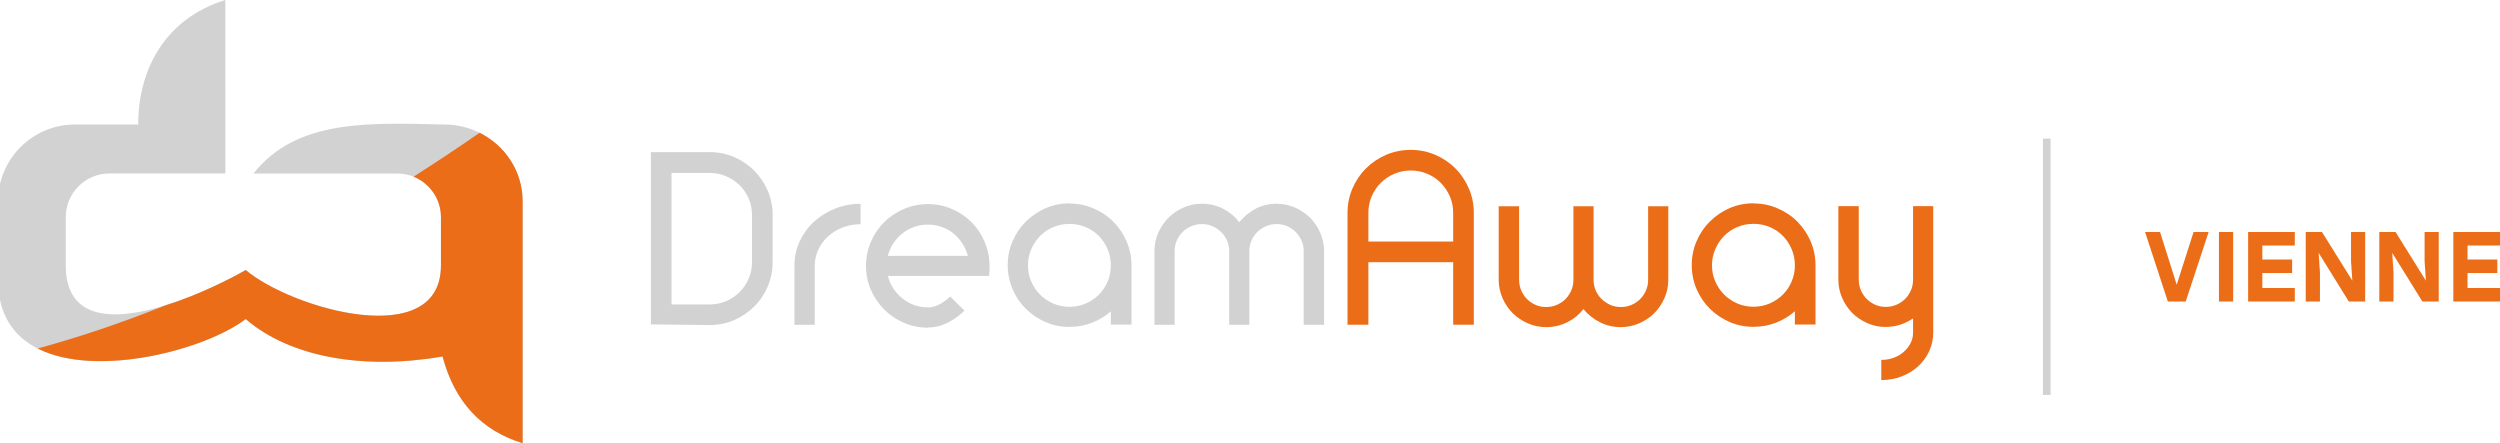 <?xml version="1.0" encoding="UTF-8"?>
<svg xmlns="http://www.w3.org/2000/svg" id="Calque_2" viewBox="0 0 327.25 58.01">
  <defs>
    <style>.cls-1,.cls-2{fill:#eb6d18;}.cls-3,.cls-4{fill:#d2d2d3;}.cls-5{fill:none;stroke:#d2d2d3;stroke-miterlimit:10;}.cls-4,.cls-2{fill-rule:evenodd;}</style>
  </defs>
  <g>
    <path class="cls-3" d="M157.35,26.67c.99,0,1.91,.22,2.75,.65,.84,.43,1.55,1.02,2.12,1.77,.6-.74,1.31-1.33,2.14-1.77,.83-.43,1.75-.65,2.76-.65,.85,0,1.65,.17,2.4,.5,.75,.33,1.41,.78,1.97,1.33,.56,.56,1,1.21,1.33,1.97,.33,.75,.5,1.56,.5,2.4v9.65h-2.67v-9.65c0-.5-.09-.96-.28-1.38-.19-.42-.44-.8-.76-1.12s-.69-.57-1.12-.76c-.42-.19-.88-.28-1.38-.28s-.96,.09-1.4,.28c-.43,.19-.81,.44-1.13,.76s-.57,.69-.76,1.12c-.19,.42-.28,.88-.28,1.38v9.65h-2.64v-9.65c0-.5-.09-.96-.28-1.38-.19-.42-.44-.8-.78-1.12-.33-.32-.71-.57-1.13-.76-.42-.19-.88-.28-1.38-.28s-.96,.09-1.4,.28c-.43,.19-.81,.44-1.13,.76-.32,.32-.57,.69-.76,1.12-.19,.42-.28,.88-.28,1.38v9.65h-2.64v-9.65c0-.85,.16-1.65,.5-2.4,.33-.75,.77-1.41,1.33-1.97,.56-.56,1.21-1,1.97-1.33,.75-.33,1.56-.5,2.4-.5m-17.34,2.64c-.75,0-1.45,.14-2.11,.42-.66,.28-1.24,.67-1.72,1.16-.49,.5-.87,1.07-1.16,1.74-.29,.66-.43,1.36-.43,2.11s.14,1.45,.43,2.11c.29,.66,.68,1.24,1.16,1.72,.49,.49,1.06,.87,1.72,1.16s1.36,.43,2.11,.43,1.48-.14,2.14-.43c.66-.29,1.24-.68,1.72-1.16,.49-.49,.87-1.06,1.15-1.72,.28-.66,.42-1.36,.42-2.11s-.14-1.45-.42-2.11c-.28-.66-.66-1.24-1.15-1.74-.49-.5-1.06-.88-1.72-1.16-.66-.28-1.37-.42-2.14-.42Zm0-2.67c1.12,0,2.17,.21,3.16,.64,.99,.42,1.86,1,2.59,1.74,.73,.73,1.31,1.59,1.74,2.57,.42,.98,.64,2.03,.64,3.15v7.75h-2.7v-1.74c-.72,.64-1.55,1.14-2.47,1.5-.92,.36-1.91,.54-2.96,.54-1.12,0-2.16-.21-3.13-.64-.97-.42-1.83-1-2.56-1.72-.73-.72-1.31-1.58-1.74-2.56-.42-.98-.64-2.03-.64-3.15s.21-2.17,.64-3.15c.42-.98,1-1.84,1.74-2.57,.73-.73,1.59-1.31,2.56-1.74,.97-.42,2.02-.64,3.13-.64Zm-18.52,16.25c-1.12,0-2.17-.21-3.15-.64-.98-.42-1.84-1-2.57-1.74-.73-.73-1.31-1.59-1.74-2.56-.42-.97-.64-2.02-.64-3.13s.21-2.17,.64-3.16c.42-.99,1-1.85,1.74-2.58,.73-.72,1.59-1.3,2.57-1.72,.98-.42,2.03-.64,3.15-.64s2.17,.21,3.15,.64c.98,.42,1.84,1,2.56,1.72,.72,.72,1.3,1.58,1.72,2.58,.42,.99,.64,2.05,.64,3.16v.46c0,.17-.02,.44-.06,.84h-13.24c.14,.6,.38,1.15,.71,1.64,.33,.5,.72,.93,1.18,1.3,.46,.37,.97,.66,1.54,.87,.57,.21,1.17,.31,1.81,.31,.5,0,.99-.13,1.49-.39,.5-.26,.97-.6,1.43-1.04l1.86,1.86c-.68,.66-1.43,1.19-2.25,1.6-.82,.4-1.66,.6-2.53,.6Zm5.24-9.4c-.17-.58-.41-1.12-.73-1.63-.32-.51-.71-.94-1.16-1.3-.45-.36-.97-.65-1.54-.85-.57-.21-1.17-.31-1.81-.31s-1.25,.1-1.81,.31c-.57,.21-1.08,.49-1.54,.85-.45,.36-.85,.8-1.18,1.3-.33,.51-.57,1.05-.71,1.63h10.48Zm-20.04,9.03h-2.67v-7.75c0-1.12,.23-2.17,.68-3.16,.46-.99,1.08-1.85,1.86-2.57,.79-.72,1.7-1.3,2.75-1.72,1.04-.42,2.17-.64,3.37-.64v2.67c-.83,0-1.6,.14-2.33,.42-.72,.28-1.36,.67-1.91,1.16-.55,.5-.98,1.08-1.29,1.74-.31,.66-.47,1.37-.47,2.11v7.75Zm-21.46-.06V19.91h7.69c1.14,0,2.21,.22,3.21,.65,1,.43,1.88,1.02,2.62,1.77,.74,.74,1.33,1.62,1.77,2.62,.43,1,.65,2.07,.65,3.21v6.14c0,1.14-.22,2.21-.65,3.21-.43,1-1.02,1.88-1.77,2.62-.75,.74-1.62,1.33-2.62,1.77-1,.43-2.07,.65-3.21,.65l-7.69-.09Zm2.7-2.61h4.99c.77,0,1.48-.14,2.16-.43,.67-.29,1.26-.69,1.77-1.19,.51-.51,.9-1.1,1.19-1.77,.29-.67,.43-1.39,.43-2.16v-6.14c0-.77-.15-1.48-.43-2.16-.29-.67-.69-1.26-1.19-1.75-.51-.5-1.1-.89-1.77-1.18-.67-.29-1.39-.43-2.16-.43h-4.99v17.21Z"></path>
    <path class="cls-1" d="M246.84,42.8c-.85,0-1.65-.16-2.4-.5-.75-.33-1.41-.77-1.97-1.33-.56-.56-1-1.21-1.33-1.97-.33-.75-.5-1.56-.5-2.4v-9.62h2.67v9.62c0,.5,.09,.96,.28,1.4,.19,.43,.44,.81,.76,1.13,.32,.32,.69,.57,1.12,.76,.42,.19,.88,.28,1.38,.28s.96-.09,1.4-.28c.43-.19,.81-.44,1.13-.76,.32-.32,.57-.7,.76-1.13,.19-.43,.28-.9,.28-1.4v-9.62h2.64v16.56c0,.87-.18,1.68-.53,2.44-.35,.75-.83,1.41-1.44,1.97-.61,.56-1.33,1-2.16,1.32-.83,.32-1.72,.48-2.67,.48v-2.64c.58,0,1.12-.09,1.63-.28,.51-.19,.95-.44,1.32-.78,.37-.33,.67-.71,.88-1.13,.22-.42,.33-.88,.33-1.38v-1.86c-.52,.35-1.08,.63-1.67,.82-.6,.2-1.23,.29-1.89,.29m-17.34-13.49c-.75,0-1.45,.14-2.11,.42-.66,.28-1.24,.67-1.72,1.16s-.87,1.07-1.16,1.74c-.29,.66-.43,1.36-.43,2.11s.14,1.45,.43,2.11c.29,.66,.68,1.24,1.16,1.72,.49,.49,1.06,.87,1.72,1.16s1.36,.43,2.11,.43,1.48-.14,2.14-.43c.66-.29,1.24-.68,1.72-1.16,.49-.49,.87-1.06,1.15-1.72,.28-.66,.42-1.36,.42-2.11s-.14-1.45-.42-2.11c-.28-.66-.66-1.24-1.15-1.74-.49-.5-1.06-.88-1.72-1.16-.66-.28-1.37-.42-2.14-.42Zm0-2.67c1.12,0,2.17,.21,3.16,.64,.99,.42,1.86,1,2.59,1.74,.73,.73,1.31,1.59,1.74,2.57,.42,.98,.64,2.03,.64,3.15v7.75h-2.7v-1.74c-.72,.64-1.55,1.14-2.47,1.5-.92,.36-1.91,.54-2.96,.54-1.12,0-2.16-.21-3.13-.64-.97-.42-1.83-1-2.56-1.72-.73-.72-1.31-1.58-1.74-2.56-.42-.98-.64-2.03-.64-3.15s.21-2.17,.64-3.15c.42-.98,1-1.84,1.74-2.57,.73-.73,1.59-1.31,2.56-1.74,.97-.42,2.02-.64,3.13-.64Zm-27.14,16.19c-.85,0-1.65-.17-2.4-.5-.75-.33-1.41-.78-1.97-1.33-.56-.56-1-1.21-1.33-1.97-.33-.75-.5-1.56-.5-2.4v-9.62h2.67v9.62c0,.5,.09,.96,.28,1.4,.19,.43,.44,.81,.76,1.13,.32,.32,.69,.57,1.12,.76,.42,.19,.88,.28,1.38,.28s.96-.09,1.4-.28c.43-.19,.81-.44,1.13-.76,.32-.32,.57-.7,.76-1.13,.19-.43,.28-.9,.28-1.4v-9.62h2.64v9.62c0,.5,.09,.96,.28,1.4,.19,.43,.44,.81,.78,1.13,.33,.32,.71,.57,1.13,.76,.42,.19,.88,.28,1.38,.28s.96-.09,1.4-.28c.43-.19,.81-.44,1.13-.76,.32-.32,.57-.7,.76-1.13,.19-.43,.28-.9,.28-1.4v-9.62h2.64v9.62c0,.85-.17,1.65-.5,2.4-.33,.75-.78,1.41-1.33,1.97-.56,.56-1.21,1-1.97,1.33-.76,.33-1.56,.5-2.4,.5-.99,0-1.91-.21-2.75-.64-.84-.42-1.56-1-2.16-1.72-.56,.72-1.26,1.3-2.11,1.72-.85,.42-1.77,.64-2.76,.64Zm-23.26-8.5v8.19h-2.73v-14.64c0-1.14,.22-2.21,.65-3.21s1.02-1.88,1.77-2.62c.74-.74,1.62-1.33,2.62-1.77,1-.43,2.08-.65,3.24-.65s2.21,.22,3.21,.65c1,.43,1.88,1.02,2.62,1.77,.75,.74,1.33,1.62,1.77,2.62,.43,1,.65,2.07,.65,3.21v14.64h-2.7v-8.19h-11.1Zm11.1-6.45c0-.77-.14-1.48-.43-2.16-.29-.67-.69-1.26-1.19-1.77-.51-.51-1.1-.91-1.77-1.19-.67-.29-1.39-.43-2.16-.43s-1.48,.14-2.16,.43c-.67,.29-1.26,.69-1.77,1.19-.51,.51-.9,1.1-1.19,1.77s-.43,1.39-.43,2.16v3.75h11.1v-3.75Z"></path>
  </g>
  <g>
    <path class="cls-4" d="M33.16,22.72h18.87c.74,0,1.45,.14,2.1,.4,2.1,.84,3.59,2.9,3.59,5.28v6.35c0,11.23-19.38,5.75-25.56,.59-1.98,1.14-6.2,3.29-10.53,4.63-6.39,1.98-13.02,2.19-13.02-5.22v-6.35c0-3.13,2.56-5.69,5.69-5.69h15.2V0c-7.61,2.32-11.41,8.78-11.41,16.3H9.79C4.26,16.3-.26,20.82-.26,26.35v10.27c0,4.59,2.07,7.42,5.2,9.01,7.76,3.93,22.02,.12,27.22-3.86,5.79,4.98,15.35,6.7,25.77,4.9,1.57,5.91,5.06,9.69,10.48,11.35V26.35c0-3.94-2.3-7.32-5.63-8.97h0c-1.33-.66-2.83-1.05-4.41-1.08-9.93-.2-19.45-.81-25.2,6.42"></path>
    <path class="cls-2" d="M32.16,35.35c-1.98,1.14-6.2,3.29-10.53,4.63-5.59,2.24-11.15,4.12-16.69,5.64,7.76,3.93,22.02,.12,27.22-3.86,5.79,4.98,15.35,6.7,25.77,4.9,1.57,5.91,5.06,9.69,10.48,11.35V26.35c0-3.94-2.3-7.32-5.63-8.97-2.89,2.01-5.78,3.92-8.65,5.75,2.1,.84,3.59,2.9,3.59,5.28v6.35c0,11.23-19.38,5.75-25.56,.59"></path>
  </g>
  <line class="cls-5" x1="267.92" y1="18.15" x2="267.92" y2="51.7"></line>
  <g>
    <path class="cls-1" d="M289.11,30.37l-3,9.1h-2.34l-2.98-9.1h1.96l2.18,6.9,2.21-6.9h1.96Z"></path>
    <path class="cls-1" d="M290.46,30.37h1.86v9.1h-1.86v-9.1Z"></path>
    <path class="cls-1" d="M296.14,32.14v1.83h3.9v1.77h-3.9v1.96h4.25v1.77h-6.11v-9.1h6.11v1.77h-4.25Z"></path>
    <path class="cls-1" d="M309.6,30.37v9.1h-2.14l-3.95-6.37,.17,2.56v3.81h-1.86v-9.1h2.13l3.97,6.37-.17-2.56v-3.81h1.86Z"></path>
    <path class="cls-1" d="M319.23,30.37v9.1h-2.14l-3.95-6.37,.17,2.56v3.81h-1.86v-9.1h2.13l3.97,6.37-.17-2.56v-3.81h1.86Z"></path>
    <path class="cls-1" d="M323,32.14v1.83h3.9v1.77h-3.9v1.96h4.25v1.77h-6.11v-9.1h6.11v1.77h-4.25Z"></path>
  </g>
</svg>
